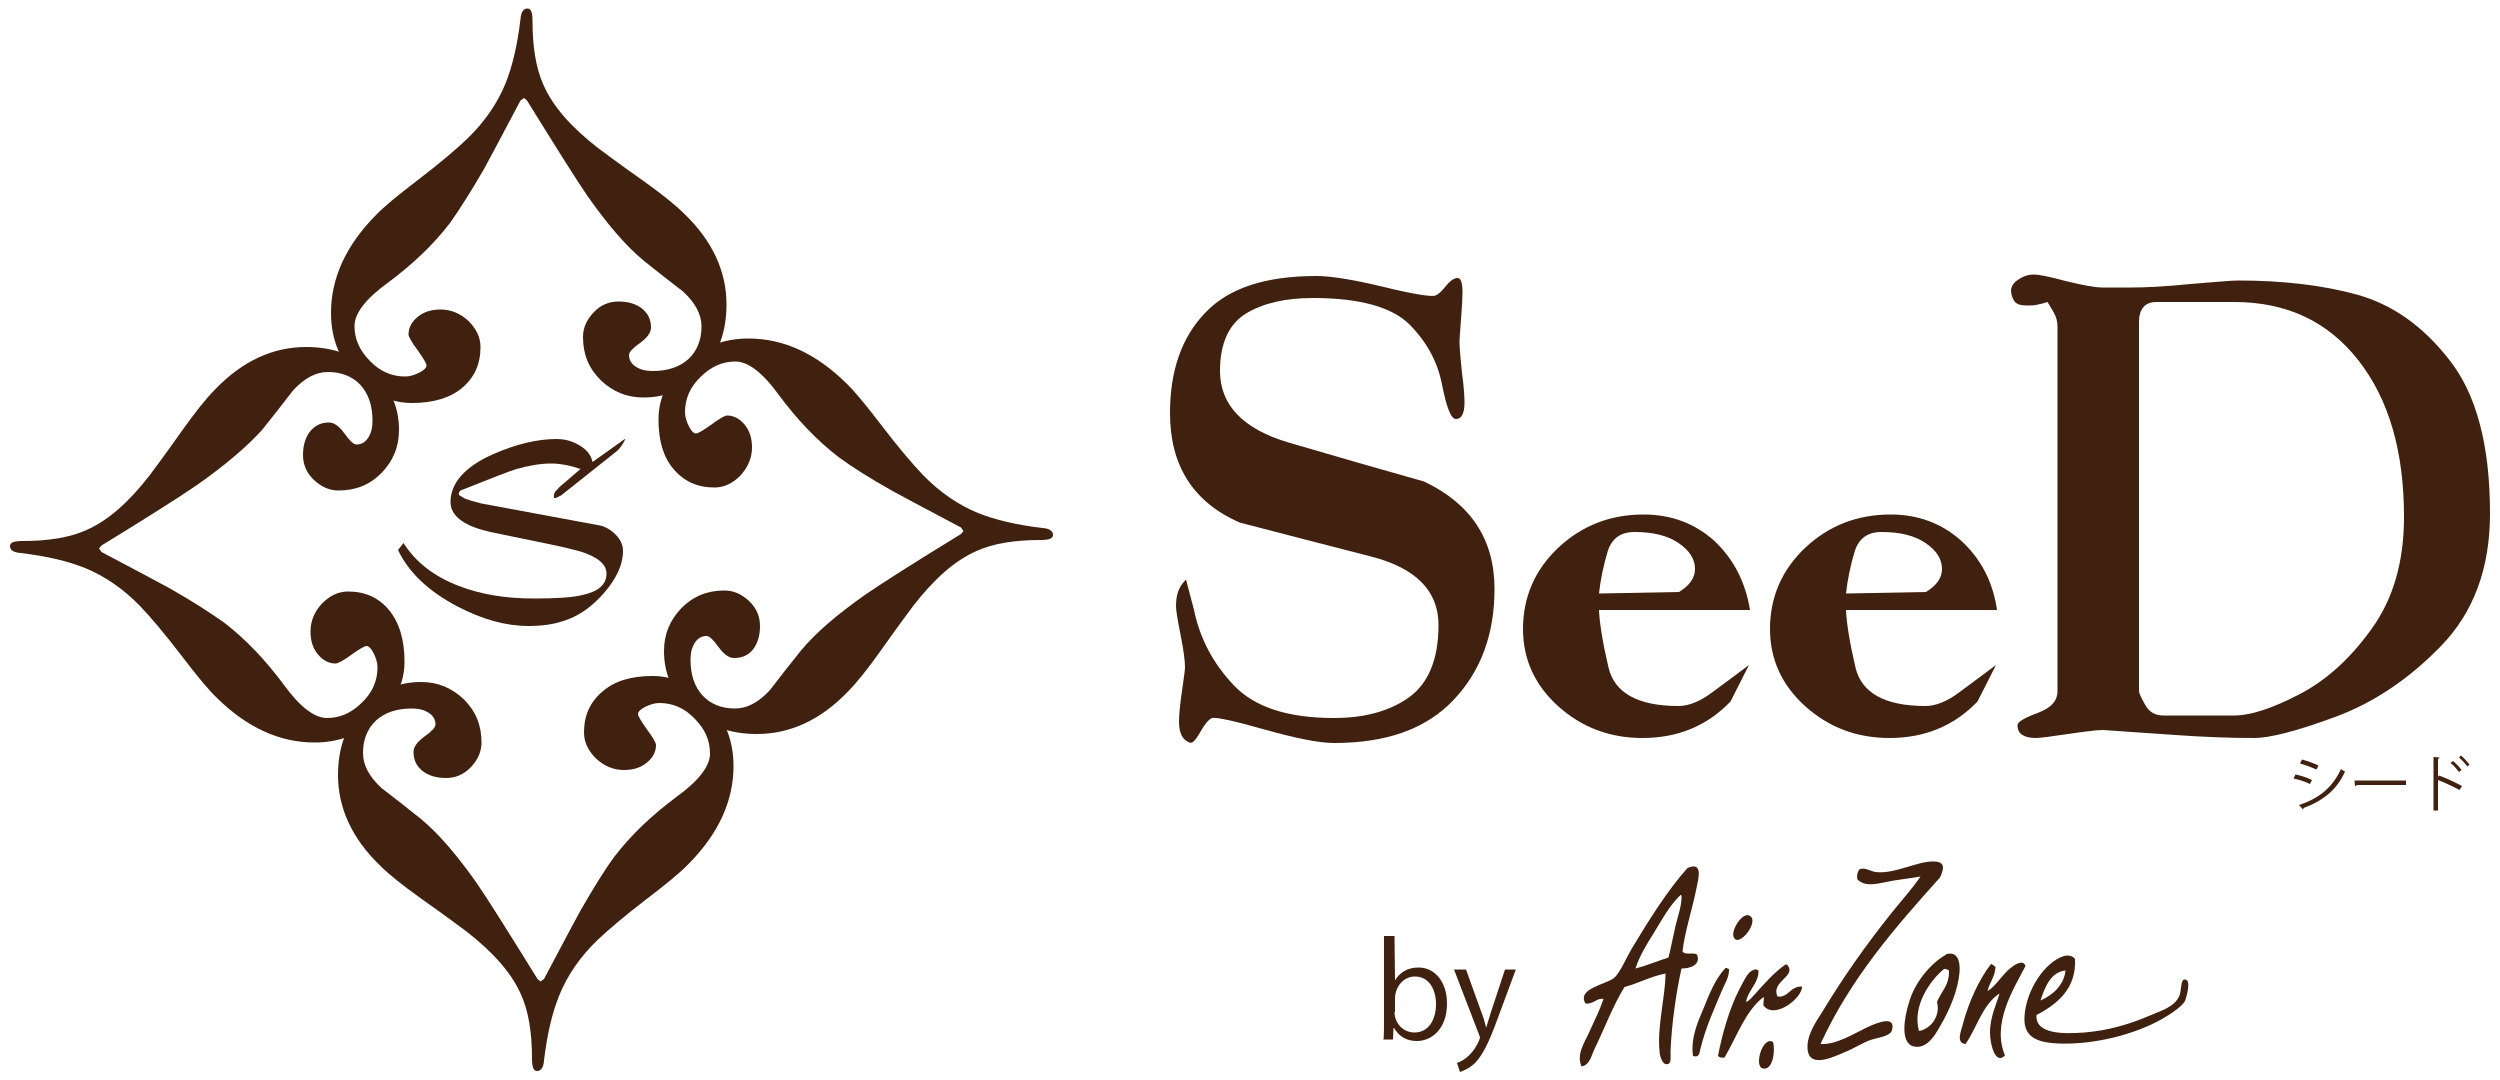 <?xml version="1.0" encoding="utf-8"?>
<!-- Generator: Adobe Illustrator 24.3.0, SVG Export Plug-In . SVG Version: 6.00 Build 0)  -->
<svg version="1.1" id="レイヤー_1" xmlns="http://www.w3.org/2000/svg" xmlns:xlink="http://www.w3.org/1999/xlink" x="0px"
	 y="0px" viewBox="0 0 500 216" style="enable-background:new 0 0 500 216;" xml:space="preserve">
<style type="text/css">
	.st0{fill:#40210F;}
	.st1{fill-rule:evenodd;clip-rule:evenodd;fill:#40210F;}
</style>
<g>
	<g>
		<g>
			<path class="st0" d="M80.9,132.3c0,4.3-1.8,8-5.3,11.3c-3.5,3.3-7.8,4.9-12.7,4.9c-7,0-13.5-3-19.5-8.9c-1.6-1.5-4-4.4-7.2-8.6
				c-3.3-4.3-6-7.5-8.2-9.8c-3.4-3.5-7.1-6-11-7.6c-3.5-1.4-7.8-2.4-12.9-3C2.7,110.5,2,110,2,109.2c0-0.7,0.8-1,2.5-1
				c5.2,0,9.5-0.7,12.8-2.2c4.3-1.9,8.4-5.5,12.6-10.9c0.5-0.7,2.8-3.7,6.6-9.1c2.5-3.5,4.7-6.3,6.6-8.2c5.4-5.6,11.5-8.4,18.1-8.4
				c5.4,0,9.8,1.6,13.3,4.8c3.5,3.2,5.3,7.1,5.3,11.8c0,3.4-1.2,6.2-3.5,8.6c-2.4,2.4-5.2,3.5-8.6,3.5c-1.8,0-3.4-0.7-4.9-2.1
				c-1.5-1.4-2.2-3.1-2.2-5c0-2,0.5-3.5,1.4-4.7c1-1.2,2.2-1.8,3.8-1.8c1,0,2,0.7,3.1,2.2c1,1.4,1.8,2.2,2.4,2.2
				c0.9,0,1.7-0.4,2.3-1.3c0.6-0.9,0.9-2,0.9-3.4c0-3.1-0.8-5.4-2.4-7.2c-1.6-1.7-3.8-2.6-6.5-2.6c-2.4,0-4.7,1.2-7,3.7
				c-2,2.6-4.1,5.3-6.2,7.9C49.4,89.3,45.1,93,39.4,97c-3.5,2.4-9.8,6.4-19.1,12.1l-0.5,0.6c0.1,0.1,0.3,0.4,0.5,0.7
				c7.8,4.1,12.4,6.6,13.7,7.3c4.6,2.6,8.1,4.9,10.8,6.8c4.3,3.3,8.3,7.5,12,12.5c3.2,4.4,6.1,6.6,8.6,6.6c2.6,0,4.9-1,7-3.1
				c2.1-2,3.1-4.4,3.1-7c0-1-0.3-1.9-0.8-2.9c-0.5-1-1-1.4-1.4-1.4c-0.4,0-1.4,0.6-3.1,1.8c-1.6,1.2-2.7,1.7-3.1,1.7
				c-1.3,0-2.5-0.6-3.5-1.8c-1-1.2-1.5-2.7-1.5-4.6c0-2.1,0.8-4,2.3-5.6c1.6-1.6,3.3-2.4,5.2-2.4c3.4,0,6.1,1.2,8.2,3.7
				C79.9,124.6,80.9,128,80.9,132.3z"/>
		</g>
		<g>
			<path class="st0" d="M130.5,135.2c4.3,0,8,1.8,11.3,5.3c3.3,3.5,4.9,7.8,4.9,12.7c0,7-3,13.5-8.9,19.5c-1.5,1.6-4.4,4-8.6,7.2
				c-4.3,3.3-7.5,6-9.8,8.2c-3.5,3.4-6,7.1-7.6,11.1c-1.4,3.5-2.4,7.8-3,12.9c-0.1,1.4-0.6,2.1-1.4,2.1c-0.7,0-1-0.8-1-2.5
				c0-5.2-0.7-9.5-2.2-12.8c-1.9-4.3-5.5-8.4-10.9-12.6c-0.7-0.5-3.7-2.8-9.1-6.6c-3.5-2.5-6.3-4.7-8.2-6.6
				c-5.6-5.4-8.4-11.5-8.4-18.1c0-5.4,1.6-9.8,4.8-13.3c3.2-3.5,7.1-5.3,11.8-5.3c3.4,0,6.2,1.2,8.6,3.5c2.4,2.4,3.5,5.2,3.5,8.6
				c0,1.8-0.7,3.4-2.1,4.9c-1.4,1.5-3.1,2.2-5,2.2c-2,0-3.5-0.5-4.7-1.4c-1.2-1-1.8-2.2-1.8-3.8c0-1,0.7-2,2.2-3.1
				c1.4-1,2.2-1.8,2.2-2.4c0-0.9-0.4-1.7-1.3-2.3c-0.9-0.6-2-0.9-3.4-0.9c-3.1,0-5.4,0.8-7.2,2.4c-1.7,1.6-2.6,3.8-2.6,6.5
				c0,2.4,1.2,4.7,3.7,7c2.6,2,5.3,4.1,7.9,6.2c3.5,2.9,7.2,7.2,11.2,12.9c2.4,3.5,6.4,9.9,12.1,19.1l0.6,0.5
				c0.1-0.1,0.4-0.3,0.7-0.5c4.1-7.8,6.6-12.4,7.3-13.7c2.6-4.5,4.8-8.1,6.8-10.8c3.3-4.3,7.5-8.3,12.5-12c4.4-3.2,6.6-6.1,6.6-8.6
				c0-2.6-1-4.9-3.1-7c-2-2.1-4.4-3.1-7-3.1c-1,0-1.9,0.3-2.9,0.8c-1,0.5-1.4,1-1.4,1.4c0,0.4,0.6,1.4,1.8,3.1
				c1.2,1.6,1.8,2.7,1.8,3.1c0,1.3-0.6,2.5-1.8,3.5c-1.2,1-2.7,1.5-4.6,1.5c-2.1,0-4-0.8-5.6-2.3c-1.6-1.6-2.4-3.3-2.4-5.2
				c0-3.4,1.2-6.1,3.7-8.2C122.9,136.2,126.2,135.2,130.5,135.2z"/>
		</g>
		<g>
			<path class="st0" d="M131.7,83.9c0-4.3,1.8-8,5.3-11.3c3.5-3.3,7.8-4.9,12.7-4.9c7,0,13.5,3,19.5,8.9c1.6,1.5,4,4.4,7.2,8.6
				c3.3,4.3,6,7.5,8.2,9.8c3.4,3.5,7.1,6,11,7.6c3.5,1.4,7.8,2.4,12.9,3c1.4,0.1,2.1,0.6,2.1,1.4c0,0.7-0.8,1-2.5,1
				c-5.2,0-9.5,0.7-12.8,2.2c-4.3,1.9-8.4,5.5-12.6,10.9c-0.5,0.7-2.8,3.7-6.6,9.1c-2.5,3.5-4.7,6.3-6.6,8.2
				c-5.4,5.6-11.5,8.4-18.1,8.4c-5.4,0-9.8-1.6-13.3-4.8c-3.5-3.2-5.3-7.1-5.3-11.8c0-3.4,1.2-6.2,3.5-8.6c2.4-2.4,5.2-3.5,8.6-3.5
				c1.8,0,3.4,0.7,4.9,2.1c1.5,1.4,2.2,3.1,2.2,5c0,2-0.5,3.5-1.4,4.7c-1,1.2-2.2,1.7-3.8,1.7c-1,0-2-0.7-3.1-2.2
				c-1-1.4-1.8-2.2-2.4-2.2c-0.9,0-1.7,0.4-2.3,1.3c-0.6,0.9-0.9,2-0.9,3.4c0,3.1,0.8,5.4,2.4,7.2c1.6,1.7,3.8,2.6,6.5,2.6
				c2.4,0,4.7-1.2,7-3.7c2-2.6,4.1-5.3,6.2-7.9c2.9-3.5,7.2-7.2,12.9-11.2c3.5-2.4,9.8-6.4,19.1-12.1l0.5-0.6
				c-0.1-0.1-0.3-0.4-0.5-0.7c-7.8-4.1-12.4-6.6-13.7-7.3c-4.6-2.6-8.1-4.8-10.8-6.8c-4.3-3.3-8.3-7.5-12-12.5
				c-3.2-4.4-6.1-6.6-8.6-6.6c-2.6,0-4.9,1-7,3.1c-2.1,2-3.1,4.4-3.1,7c0,1,0.3,1.9,0.8,2.9c0.5,1,1,1.4,1.4,1.4
				c0.4,0,1.4-0.6,3.1-1.8c1.6-1.2,2.7-1.8,3.1-1.8c1.3,0,2.5,0.6,3.5,1.8c1,1.2,1.5,2.7,1.5,4.6c0,2.1-0.8,3.9-2.3,5.6
				c-1.6,1.6-3.3,2.4-5.2,2.4c-3.4,0-6.1-1.2-8.2-3.7C132.7,91.5,131.7,88.2,131.7,83.9z"/>
		</g>
		<g>
			<path class="st0" d="M82.4,80.6c-4.3,0-8-1.8-11.3-5.3c-3.3-3.5-4.9-7.8-4.9-12.7c0-7,3-13.5,8.9-19.5c1.5-1.6,4.4-4,8.6-7.2
				c4.3-3.3,7.5-6,9.8-8.2c3.5-3.4,6-7.1,7.6-11c1.4-3.5,2.4-7.8,3-12.9c0.1-1.4,0.6-2.1,1.4-2.1c0.7,0,1,0.8,1,2.5
				c0,5.2,0.7,9.5,2.2,12.8c1.9,4.3,5.5,8.4,10.9,12.6c0.7,0.5,3.7,2.8,9.1,6.6c3.5,2.5,6.3,4.7,8.2,6.6c5.6,5.4,8.4,11.5,8.4,18.1
				c0,5.4-1.6,9.8-4.8,13.3c-3.2,3.5-7.1,5.3-11.8,5.3c-3.4,0-6.2-1.2-8.6-3.5c-2.4-2.4-3.5-5.2-3.5-8.6c0-1.8,0.7-3.4,2.1-4.9
				c1.4-1.5,3.1-2.2,5-2.2c2,0,3.5,0.5,4.7,1.4c1.2,1,1.8,2.2,1.8,3.8c0,1-0.7,2-2.2,3.1c-1.4,1-2.2,1.8-2.2,2.4
				c0,0.9,0.4,1.7,1.3,2.3c0.9,0.6,2,0.9,3.4,0.9c3.1,0,5.4-0.8,7.2-2.4c1.7-1.6,2.6-3.8,2.6-6.5c0-2.4-1.2-4.7-3.7-7
				c-2.6-2-5.3-4.1-7.9-6.2c-3.5-2.9-7.2-7.2-11.2-12.9c-2.4-3.5-6.4-9.9-12.1-19.1l-0.6-0.5c-0.1,0.1-0.4,0.3-0.7,0.5
				c-4.1,7.8-6.6,12.4-7.3,13.7c-2.6,4.5-4.9,8.1-6.8,10.8c-3.3,4.3-7.5,8.3-12.5,12c-4.4,3.2-6.6,6.1-6.6,8.6c0,2.6,1,4.9,3.1,7
				c2,2.1,4.4,3.1,7,3.1c1,0,1.9-0.3,2.9-0.8c1-0.5,1.4-1,1.4-1.4c0-0.4-0.6-1.4-1.8-3.1c-1.2-1.6-1.8-2.7-1.8-3.1
				c0-1.3,0.6-2.5,1.8-3.5c1.2-1,2.7-1.5,4.6-1.5c2.1,0,4,0.8,5.6,2.3c1.6,1.6,2.4,3.3,2.4,5.2c0,3.4-1.2,6.1-3.7,8.2
				C90,79.6,86.6,80.6,82.4,80.6z"/>
		</g>
		<g>
			<path class="st0" d="M125.1,87.7c-0.3,0.7-0.6,1.2-0.9,1.6c-0.3,0.4-0.6,0.7-0.8,0.9l-11.2,8.9c-0.3,0.1-0.6,0.3-0.8,0.4
				c-0.2,0.1-0.4,0.1-0.6,0.1c-0.1-0.4,0-0.8,0.2-1.2c0.4-0.4,0.7-0.8,0.9-1l4.2-3.6c-0.9-0.3-1.9-0.6-2.9-0.8
				c-1.1-0.2-2-0.3-2.9-0.3c-2.2,0-4.5,0.4-7,1.1c-1.1,0.3-4.9,1.8-11.2,4.3c-0.3,0.3-0.4,0.6-0.3,0.9c0.5,0.3,0.9,0.6,1.4,0.8
				c0.5,0.2,1.5,0.5,3.1,0.9l23.7,4.4c1,0.2,2.1,0.8,3.1,1.8c1,1,1.5,2.1,1.5,3.3c0,2.7-1.3,5.5-3.8,8.4c-2.2,2.5-4.5,4.2-7,5.2
				c-1.3,0.5-2.7,0.9-4,1.1s-2.7,0.3-4.1,0.3c-4.5,0-9.2-1.3-14.2-3.9c-5.7-3-9.7-6.7-11.9-11.3l1.1-1.4c2.4,3.8,6.1,6.7,11.1,8.6
				c4.4,1.7,9.3,2.5,15,2.5c4.4,0,7.7-0.2,9.7-0.7c3.2-0.7,4.8-2.1,4.8-4.3c0-1.8-1.7-3.3-5.2-4.4c-1.1-0.3-3-0.8-5.9-1.4l-12.1-2.5
				c-2.2-0.5-3.9-1.1-5.1-1.8c-1.9-1.1-2.9-2.5-2.9-4.2c0-3.8,2.9-7.1,8.6-9.6c4.6-2,8.8-3,12.6-3c1.4,0,2.8,0.3,4.1,1
				c1.8,0.9,2.8,2.1,3.1,3.6L125.1,87.7z"/>
		</g>
	</g>
	<g>
		<g>
			<path class="st0" d="M298.9,117.8c0,9-2.7,16.4-8.2,22.2c-5.5,5.8-13.4,8.6-23.9,8.6c-2.9,0-7.5-0.9-13.9-2.7
				c-6.3-1.8-9.8-2.5-10.5-2.3c-0.7,0.3-1.5,1.3-2.4,2.9c-0.9,1.6-1.6,2.3-2.1,2c-1.4-0.5-2.1-1.9-2.1-4.2c0-1.3,0.2-3.4,0.6-6.1
				c0.4-2.8,0.6-4.3,0.6-4.7c0-1.4-0.3-3.6-0.9-6.6c-0.6-3-0.9-4.9-0.9-5.6c0-1.1,0.1-2,0.4-2.9c0.3-0.9,0.8-1.7,1.6-2.5
				c0.5,2,1.1,4.1,1.6,6.1c1.2,5.8,3.9,10.8,8,15.1c4.1,4.3,10.7,6.5,20,6.5c6.2,0,11.2-1.4,15.1-4.2c3.8-2.8,5.8-7.6,5.8-14.4
				c0-6.8-4.5-11.4-13.5-13.7c-9-2.3-17.8-4.6-26.3-6.8c-9.3-4.1-13.9-11.4-13.9-21.9c0-8.4,2.3-15.1,7-20c4.7-5,12.1-7.4,22.3-7.4
				c2.8,0,7.3,0.7,13.5,2.2c6.1,1.5,9.6,2,10.3,1.7c0.5-0.2,1.2-0.8,2-1.8c0.8-1,1.5-1.6,2.3-1.7c0.7-0.1,1.1,0.8,1.1,2.8
				c0,1.1-0.1,3-0.3,5.5c-0.2,2.5-0.3,4-0.3,4.4c0,1.3,0.2,3.4,0.5,6.3c0.4,2.9,0.5,4.9,0.5,5.9c0,2.2-0.6,3.3-1.7,3.3
				c-1,0-1.9-2.3-2.8-6.9c-0.9-4.6-3.1-8.6-6.6-12.1c-3.5-3.4-9.9-5.2-19.2-5.2c-5.5,0-9.9,1-13.4,3.1c-3.4,2.1-5.2,5.9-5.2,11.5
				c0,6.8,4.6,11.6,13.7,14.3c9.2,2.7,18.2,5.3,27.1,7.8C294.1,100.7,298.9,107.8,298.9,117.8z"/>
			<path class="st0" d="M350,122h-30.2c0.1,2.5,0.7,6.4,1.9,11.5c1.2,5.1,5.9,7.7,14,7.7c2,0,4.3-0.9,6.7-2.7
				c2.4-1.8,4.9-3.6,7.4-5.5c-1.2,2.4-2.5,4.9-3.7,7.3c-4.7,4.9-10.6,7.3-17.6,7.3c-6.5,0-12.1-2.1-16.8-6.3
				c-4.7-4.2-7.1-9.4-7.1-15.5c0-6.4,2.4-11.9,7.1-16.3c4.7-4.4,10.4-6.6,17-6.6c5.6,0,10.3,1.8,14.2,5.3
				C346.7,111.8,349.1,116.4,350,122z M335.8,118.4c2.1-1.3,3.2-2.8,3.2-4.6c0-2-1.1-3.7-3.3-5.2c-2.2-1.5-5.1-2.2-8.8-2.2
				c-2.8,0-4.6,1.3-5.4,4c-0.8,2.7-1.4,5.5-1.7,8.3L335.8,118.4z"/>
			<path class="st0" d="M399.4,122h-30.2c0.1,2.5,0.7,6.4,1.9,11.5c1.2,5.1,5.9,7.7,14,7.7c2,0,4.3-0.9,6.7-2.7
				c2.4-1.8,4.9-3.6,7.4-5.5c-1.2,2.4-2.5,4.9-3.7,7.3c-4.7,4.9-10.6,7.3-17.6,7.3c-6.5,0-12.1-2.1-16.8-6.3
				c-4.7-4.2-7.1-9.4-7.1-15.5c0-6.4,2.4-11.9,7.1-16.3c4.7-4.4,10.4-6.6,17-6.6c5.6,0,10.3,1.8,14.2,5.3
				C396.2,111.8,398.6,116.4,399.4,122z M385.2,118.4c2.1-1.3,3.2-2.8,3.2-4.6c0-2-1.1-3.7-3.3-5.2c-2.2-1.5-5.1-2.2-8.8-2.2
				c-2.8,0-4.6,1.3-5.4,4c-0.8,2.7-1.4,5.5-1.7,8.3L385.2,118.4z"/>
			<path class="st0" d="M498,102.7c0,11-3.3,19.8-9.8,26.5c-6.5,6.7-13.6,11.4-21.2,14.2c-7.6,2.8-13,4.2-16.2,4.2
				c-4.9,0-10.1-0.2-15.7-0.6c-5.6-0.4-10.5-0.7-14.5-1c-1.2,0-3.6,0.3-7,0.8c-3.4,0.5-5.6,0.8-6.4,0.8c-1.2,0-2.1-0.2-2.7-0.6
				c-0.7-0.4-1-1.1-1-2c0-0.6,1.3-1.4,4-2.4c2.7-1,4-2.4,4-4.4V65.3c0-0.9-0.2-1.8-0.7-2.7c-0.5-0.9-0.9-1.6-1.3-2.2
				c-0.6,0.2-1.3,0.4-1.9,0.5c-0.7,0.2-1.4,0.2-2.2,0.2c-1.2,0-1.9-0.2-2.4-0.7c-0.4-0.5-0.7-1.2-0.8-2.2c0-0.9,0.5-1.7,1.5-2.3
				c1-0.7,2.1-1,3.1-1c0.9,0,3,0.4,6.3,1.3c3.3,0.8,5.8,1.3,7.4,1.3c1,0,2.1,0,3.2,0c1.2,0,2.1,0,2.7,0c2.8,0,6.7-0.2,11.7-0.7
				c5-0.4,8.2-0.7,9.5-0.7c8.8,0,16.8,0.9,23.7,2.8c7,1.9,13.2,6.2,18.5,13C495.3,78.8,498,89.1,498,102.7z M480.8,103.4
				c0-13.1-3-23.5-9.1-31.3c-6.1-7.8-14.3-11.7-24.9-11.7h-15.5c-1.1,0-2,0.3-2.6,1c-0.6,0.7-0.9,1.7-0.9,3v73.8
				c0,0.4,0.4,1.3,1.2,2.7c0.8,1.5,2,2.2,3.7,2.2h14.1c3.3,0,7.6-1.4,13-4.2c5.4-2.8,10.2-7.1,14.5-13.1
				C478.6,119.9,480.8,112.4,480.8,103.4z"/>
		</g>
		<path class="st1" d="M388,175.5c-9,10-17.9,20.2-23.9,33.3c3.3,0.2,6.8-2.2,9.9-3.6c1.4-0.6,5.2-2.2,4.4,0.8
			c-0.3,1.3-2.9,1.5-4.3,2c-1.5,0.5-3.3,1.7-5.3,2.5c-2.6,1.1-7.5,3.4-7.3-1.4c0.1-2.5,1.8-4.9,3-6.8c4.1-6.8,8.9-13.6,13.8-19.7
			c2-2.5,4.1-4.8,5.8-7.3c-1.6,0.3-3.5,0.5-5.3,0.8c-2.9,0.5-5.6,1.5-7.3-0.2c-0.2-0.7,0-1.7,0.5-2.1c1.2-0.3,1.9,0.4,3.1,0.6
			c3.7,0.5,8.4-2.2,11.6-2.1C389,172.3,388.9,173.6,388,175.5z"/>
		<path class="st1" d="M336.5,190.3c0.6,0.8,2,0.1,2.9,0.6c0.8,2-1.2,2.8-3.1,2.8c-1.1,4.9-2,11.3-2.2,16.7c0,1,0.2,2.2-0.5,2.4
			c-1.2,0.4-1.7-1.9-1.7-2.6c-0.5-4.9,1.2-11,1.2-15.5c-3,0.6-5.3,1.9-8.2,2.7c-2.3,3.7-4,8.3-6,12.4c-0.6,1.2-0.9,3.2-2.6,3.5
			c-1.1-2.5,0.7-4.9,1.6-7c1-2.2,2.1-4.4,2.8-6.5c-1.3-0.3-2,1.1-3.6,0.9c-1.8-3,4.1-3.8,5.7-5.1c1.2-1,2.6-4.3,3.5-5.8
			c3.3-5.5,7.3-11.9,11.2-16.2c3.2-1.4,2.2,2.1,1.7,4.5C338.4,182,336.9,186.6,336.5,190.3z M336.1,179c-2.2,2.1-3.7,4.9-5.4,7.7
			c-1.4,2.2-2.8,4.5-3.6,7c2.3-0.6,4.4-1.5,6.6-2.2c0.5-2,0.9-4.1,1.4-6.3c0.5-2.1,1.3-4.2,1.2-6.1C336.2,179,336.2,179,336.1,179z"
			/>
		<path class="st1" d="M350.4,183.6c0.7,1.9-3,6-3.7,3.7C346.2,185.8,349,181.5,350.4,183.6z"/>
		<path class="st1" d="M389.4,190.8c2-0.5,2.7,1.3,2.5,3.7c-0.3,3.5-1.9,7.2-3.4,9.9c-1.1,1.9-2.8,5.5-5.7,4.9c-2.9-0.6-1.9-6-1-8.8
			c1.1-4,4.4-7.9,7.3-9.5C389.2,190.9,389.2,190.8,389.4,190.8z M388.8,193.8c-2.8,2.3-6.4,7.4-5,12.4c2.6-0.5,4.3-3.2,3.6-5.8
			c0.8-2.1,2.5-3.3,2.4-6.3C389.5,193.9,389,193.7,388.8,193.8z"/>
		<path class="st1" d="M407.3,203c-0.3,3.9,5.5,3.8,9.6,3.5c4.7-0.4,8.8-1.6,12.6-3.2c2.5-1.1,5.4-1.8,6.4-4.2c0.4-1,0.2-3.2,1-3.2
			c1.6-0.1,0.2,4,0.1,4.3c-0.6,1.1-3,2.7-4.6,3.6c-5.3,3-13.4,5.2-20.8,4.9c-3.6-0.2-7-0.9-6.7-5.4c0.3-5.2,4-10.9,7.9-12.1
			c0.8-0.2,1.7-0.1,2.2,0.6C415.3,197.7,411.5,200.8,407.3,203z M408.1,200.1c2.5-1.1,4.7-3.1,5-6
			C410.2,194.4,409,197.3,408.1,200.1z"/>
		<path class="st1" d="M405.1,193.2c-2.4,4.6-6.8,11.5-4.1,17.9c-2,2-3-2.4-3-4.6c0-3.2,1.4-5.9,1.9-7.8c-3.4,2.2-4.5,6.8-6.8,10.1
			c-2.1-0.2-0.7-3-0.5-4.1c1.2-4.4,3.2-8.8,5.6-11.9c0.4,0.1,0.6,0.4,0.9,0.6c-0.1,2-1.2,3.1-1.6,4.8c1.6-0.8,3.1-3.6,4.9-4.8
			C403.1,192.8,404.7,191.9,405.1,193.2z"/>
		<path class="st1" d="M355.5,199.3c2.2,0.3,2.5-2.1,4.9-2c0.1,2.3-5.5,6.7-7.7,3.8c-0.1-0.7,0.2-1.3,0-1.7
			c-3.7,2.9-5.3,7.9-7.8,12.1c-0.6,0.1-1,0-1.3-0.3c0.8-4.3,2.3-9.5,4.2-13.2c0.7-1.3,1.4-2.9,2.2-3.6c0.4-0.3,1.1-0.8,1.7-0.3
			c0.1,2.5-2.1,3.9-2.5,6.3c0.8-0.3,1.3-1.1,1.9-1.7c1.8-2,3.7-4.2,6-5.8c0.1,0,0.2,0,0.3,0C359.5,195.3,354.1,196.2,355.5,199.3z"
			/>
		<path class="st1" d="M345.8,193.8c0.1,1.6-0.9,3-1.5,4.5c-1.5,3.6-3.1,7-4.2,11.4c-0.2,0.8-0.2,1.9-1.5,1.5
			c-0.5-3.5,0.9-6.7,2.1-9.5c1.2-3,2.4-6,4.4-8.1C345.4,193.5,345.5,193.8,345.8,193.8z"/>
		<path class="st1" d="M354.6,208.4c0.5,1.7,0,5.7-2,5.3C350.7,213.4,352.5,207.1,354.6,208.4z"/>
		<g>
			<path class="st0" d="M279,196.1c0.9-1.6,2.5-2.6,4.7-2.6c3.3,0,5.7,2.9,5.7,7.2c0,5.1-3.1,7.5-6,7.5c-2,0-3.5-0.8-4.6-2.6h-0.1
				l-0.1,2.3h-1.9c0.1-0.9,0.1-2.4,0.1-3.5v-17.2h2.1L279,196.1L279,196.1z M278.9,202.4c0,2.1,1.6,4.1,4,4.1c2.7,0,4.3-2.4,4.3-5.7
				c0-2.9-1.4-5.5-4.2-5.5c-2.5,0-4,2.3-4,4.4V202.4z"/>
			<path class="st0" d="M303.2,193.8l-3.7,10c-1.7,4.6-2.9,7.2-4.6,8.9c-1.2,1.1-2.4,1.5-2.9,1.7l-0.6-1.8c3.3-1.2,4.6-4.8,4.6-5.1
				c0-0.1-0.1-0.3-0.2-0.6l-5-13h2.4l3.1,8.6c0.4,1,0.7,2.1,0.9,2.9h0.1c0.2-0.9,0.6-1.9,0.9-3l2.8-8.5H303.2z"/>
		</g>
		<g>
			<path class="st0" d="M459.1,154.9c1.1,0.2,2.5,0.7,3.3,1.1l-0.4,0.8c-0.8-0.4-2.2-0.9-3.3-1.1L459.1,154.9z M459.8,161
				c4-1.3,6.7-3.5,8.4-7.2c0.2,0.2,0.6,0.4,0.8,0.5c-1.6,3.7-4.5,5.9-8.3,7.3c0,0.1,0,0.3-0.1,0.3L459.8,161z M460.4,151.9
				c1.1,0.3,2.5,0.8,3.3,1.2l-0.4,0.8c-0.9-0.4-2.2-0.9-3.3-1.2L460.4,151.9z"/>
			<path class="st0" d="M470.9,156.1h10.3v0.9h-9.8c-0.1,0.1-0.2,0.2-0.4,0.2L470.9,156.1z"/>
			<path class="st0" d="M491.9,158c-1.3-0.7-3-1.5-4.3-2v6.1h-0.9v-10.7l1.2,0.1c0,0.1-0.1,0.2-0.3,0.3v3.6l0.2-0.3
				c1.4,0.5,3.3,1.4,4.6,2.1L491.9,158z M490.6,152.2c0.6,0.5,1.3,1.2,1.7,1.8l-0.5,0.4c-0.4-0.5-1.1-1.4-1.7-1.8L490.6,152.2z
				 M492.2,151.1c0.6,0.5,1.3,1.3,1.7,1.8l-0.4,0.4c-0.4-0.5-1.1-1.3-1.7-1.8L492.2,151.1z"/>
		</g>
	</g>
</g>
</svg>

